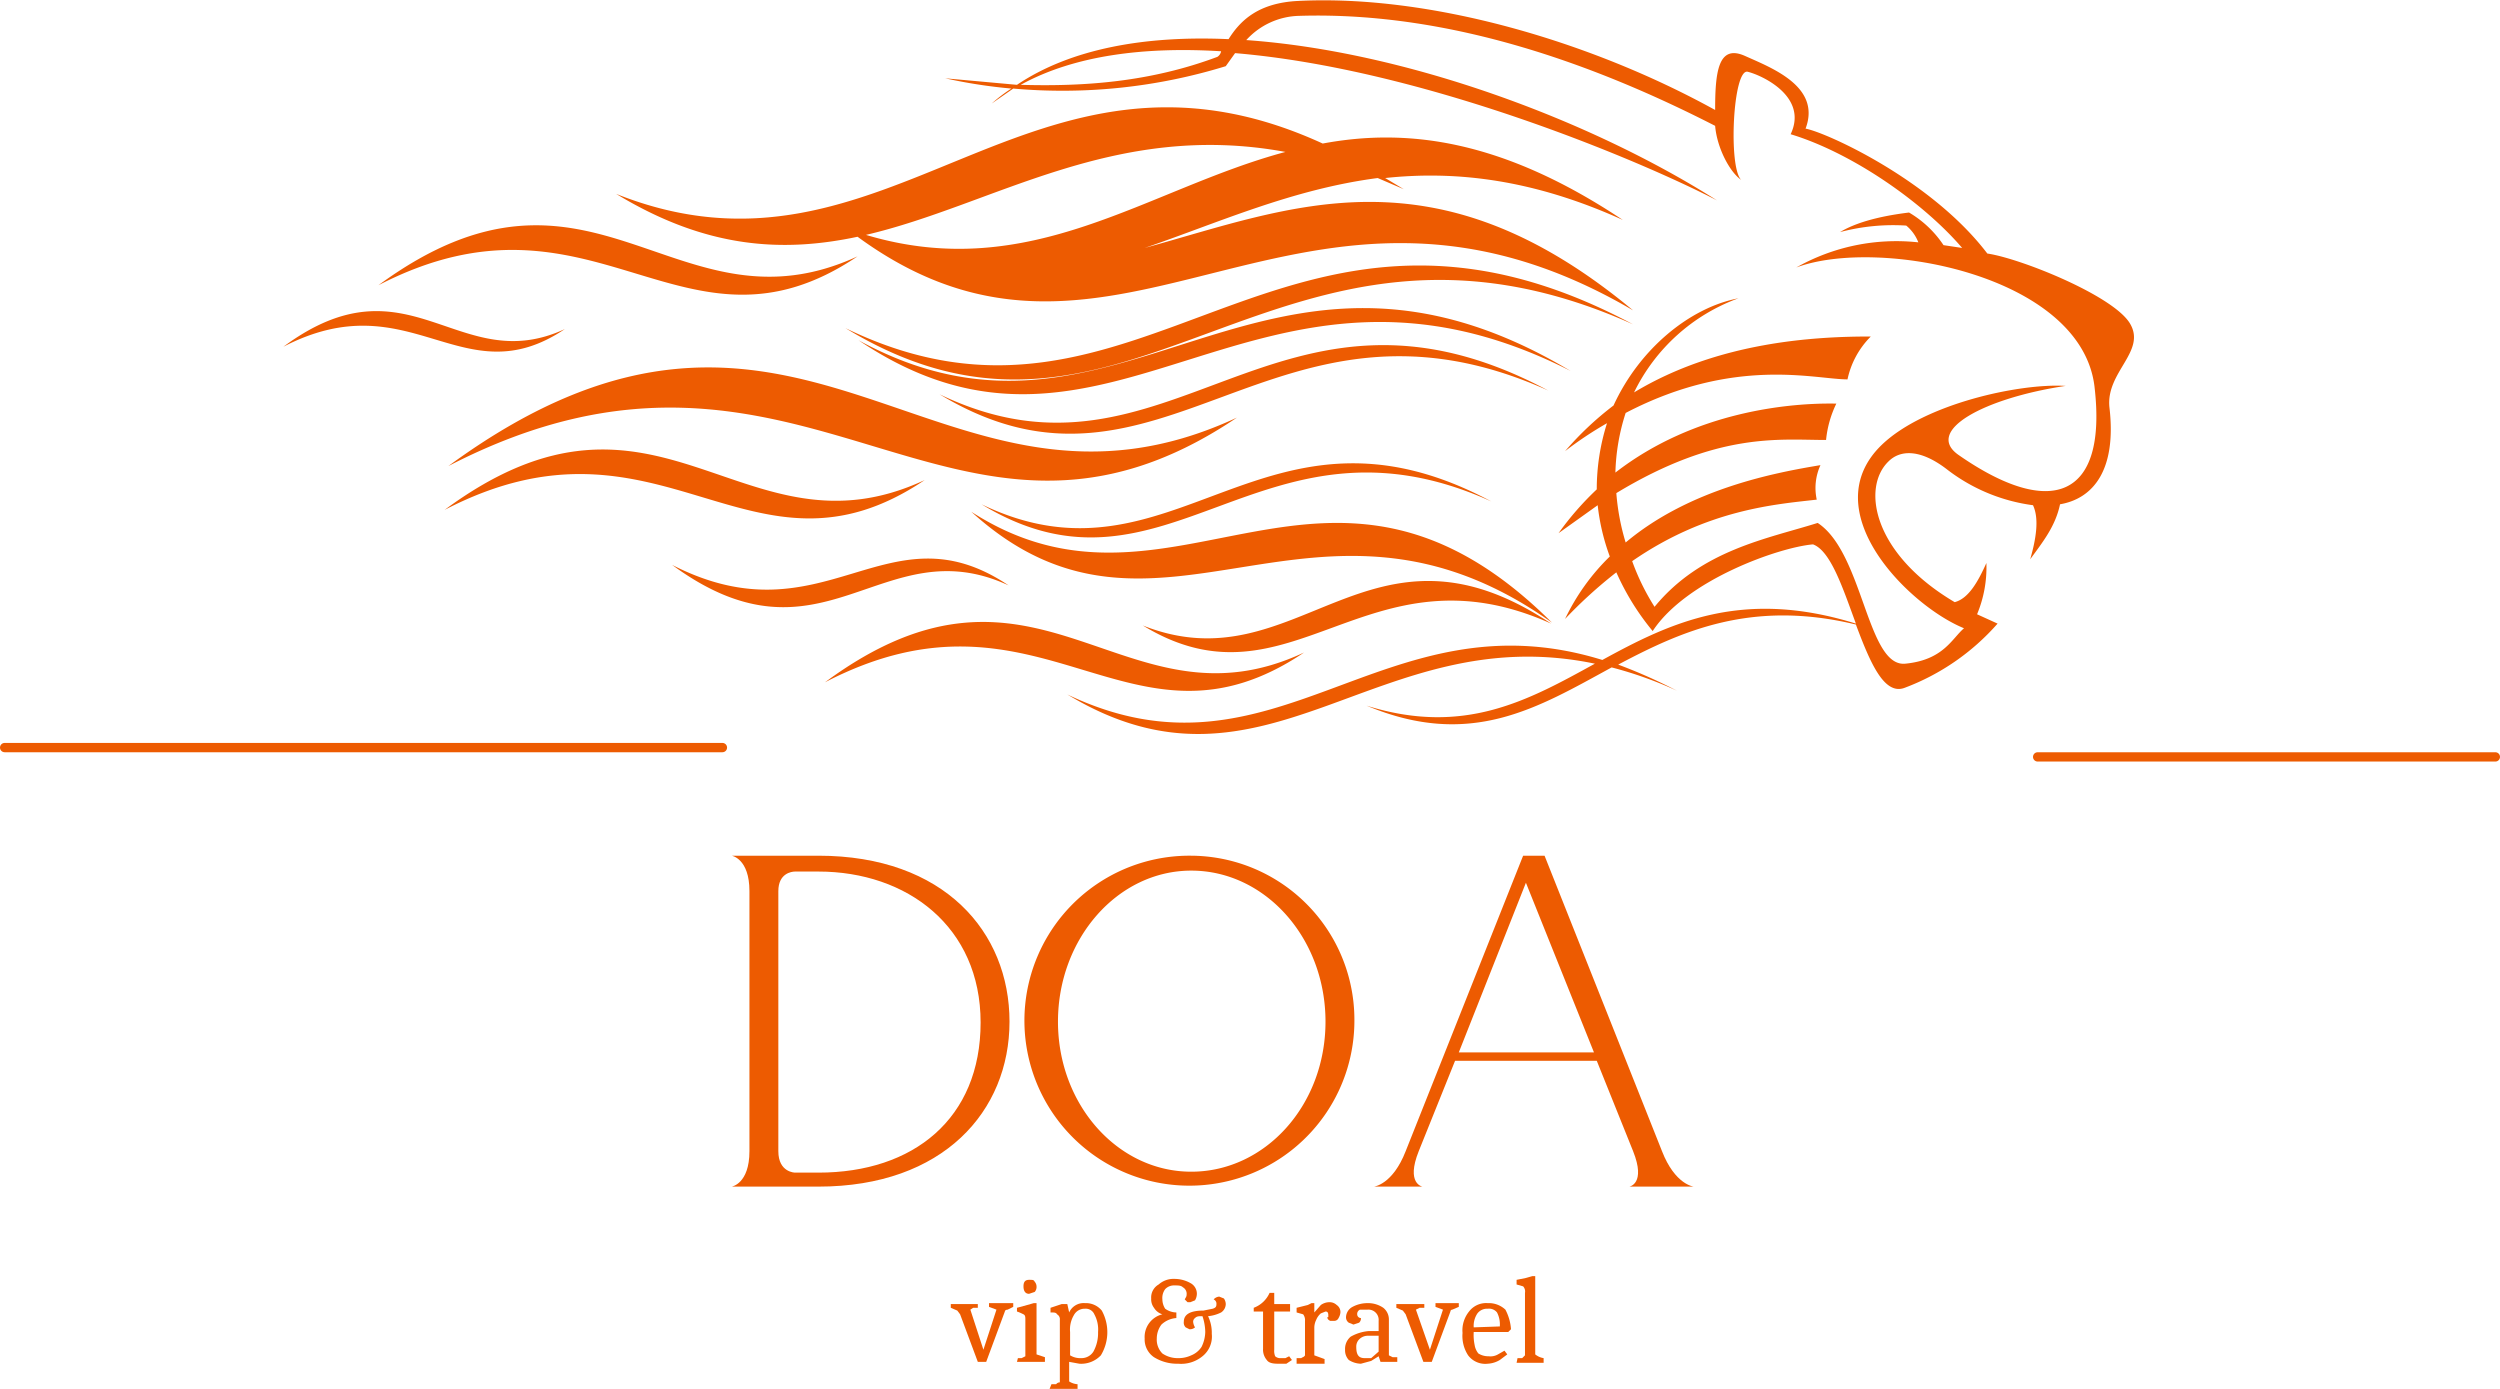 <svg id="Layer_1" data-name="Layer 1" xmlns="http://www.w3.org/2000/svg" xmlns:xlink="http://www.w3.org/1999/xlink" viewBox="0 0 268.2 149"><defs><clipPath id="clip-path" transform="translate(-119.9 -176.7)"><rect x="150" y="176.1" width="199.3" height="79.93" style="fill:none"/></clipPath></defs><g style="clip-path:url(#clip-path)"><path d="M221.3,185.1l7.7.7c5.8-3.9,13.8-5.3,22.7-4.9,1.2-1.9,3.1-3.9,7.5-4.1,14.1-.7,31.3,4.3,44.7,11.7,0-4,.3-7.1,3.2-5.8s8.2,3.3,6.5,7.8c2.2.4,13.5,5.5,19.5,13.4,3.5.5,13.5,4.5,15.3,7.5s-2.6,5.2-2.2,9c.8,6.8-1.8,9.8-5.3,10.4-.5,2.4-1.9,4.1-3.2,5.9.6-2.1,1-4.3.3-5.8a19.2,19.2,0,0,1-9.3-3.9c-2.9-2.2-5-2-6.2-.8-2.9,2.8-1.7,9.9,7.1,15.1,1.5-.4,2.5-2.2,3.4-4.2a13.1,13.1,0,0,1-1,5.5l2.2,1a24.9,24.9,0,0,1-10,6.9c-2.2.8-3.7-2.8-5.2-6.8-11.2-2.7-18.7.7-25.5,4.3a55.7,55.7,0,0,1,6.3,2.8,42.2,42.2,0,0,0-7-2.5c-7.9,4.3-15.1,8.8-26.3,4.1,10.5,3.3,17.4-.6,24.5-4.5-23.5-4.9-35.3,16.2-56.6,3.3,22.4,10.7,33.8-11,57.4-3.7,7.3-4,15-7.7,27.2-3.9-1.4-3.8-2.7-7.8-4.6-8.5-3.6.3-13.6,3.8-17.2,9.3a27,27,0,0,1-3.9-6.3,49.8,49.8,0,0,0-5.5,5,23.4,23.4,0,0,1,4.8-6.7,23,23,0,0,1-1.3-5.5l-4.2,3a32.1,32.1,0,0,1,4.1-4.7,23.5,23.5,0,0,1,1.1-7.1,39.1,39.1,0,0,0-4.5,3,34,34,0,0,1,5.2-4.9c2.8-6.1,8.2-10.5,13.4-11.5a20.1,20.1,0,0,0-11.2,10.1c9.1-5.5,19.6-6,25.4-6a9.2,9.2,0,0,0-2.5,4.6c-3.5,0-12.1-2.5-23.8,3.6a22.6,22.6,0,0,0-1.1,6.4c8.5-6.6,18.8-7.5,23.7-7.4a11.5,11.5,0,0,0-1.1,3.9c-5,0-11.6-.9-22.5,5.7a24.7,24.7,0,0,0,1,5.3c6.9-5.8,16.1-7.5,20.9-8.3a5.9,5.9,0,0,0-.4,3.7c-4.3.5-11.7,1-19.8,6.6a24.7,24.7,0,0,0,2.4,4.9c5-6.1,12.1-7.3,17.5-9,4.9,3.2,5.3,15.5,9.4,15.1s5-2.7,6.3-3.8c-5.9-2.4-16.2-12.6-8.8-19.7,4.6-4.4,14.8-6.6,19.7-6.3-8.7,1.3-15.2,4.8-11.5,7.4,9.9,6.9,16,4.7,14.6-7.3s-23.2-16.1-32-12.8a21.8,21.8,0,0,1,13.1-2.7,4.4,4.4,0,0,0-1.3-1.8,22.2,22.2,0,0,0-7.1.7c2.3-1.4,5.8-1.9,7.4-2.1a11.3,11.3,0,0,1,3.7,3.5l2,.3c-4.2-4.9-11.8-10.2-18.4-12.2,1.9-4-3-6.3-4.6-6.7s-2.1,10.3-.7,11.6c-1.2-.8-2.6-3.4-2.8-5.8-12.3-6.3-28.1-12.3-44.6-11.8a7.9,7.9,0,0,0-5.7,2.6c17,1.2,36.8,8.5,50.5,17.2-8.3-4.3-31.5-14.1-51.7-15.8l-1,1.4a59.5,59.5,0,0,1-22.8,2.4l-2.3,1.6a16.6,16.6,0,0,1,2.1-1.6A55.2,55.2,0,0,1,221.3,185.1ZM192,237.3c16.4,8.4,23-6.6,36.1,2.2C214.5,233.2,208.2,249.2,192,237.3Zm-24.4-5.9c23.3-12.1,32.8,9.4,51.5-3.2C199.6,237.3,190.6,214.4,167.6,231.4Zm-17.3-17.5c13.7-7.1,19.2,5.5,30.2-1.9C169.1,217.3,163.8,203.9,150.3,213.9Zm10.2-6.6c23.2-12,32.7,9.5,51.4-3.1C192.4,213.2,183.5,190.4,160.5,207.3Zm47.9,42.6c23.3-12.1,32.7,9.4,51.4-3.2C240.4,255.8,231.4,232.9,208.4,249.9ZM168,226.7c38.3-19.8,53.9,15.5,84.6-5.2C220.6,236.4,205.9,198.9,168,226.7ZM270.5,197l-2.8-1.2c-9.2,1.2-17.1,4.8-25,7.5,15.7-4.3,31-11.1,52.4,6.7-35.8-21-55.2,12.6-83.2-7.9-8,1.7-16.2,1.3-25.9-4.6,29.3,11.7,44.2-19.9,75.8-5.4,9.1-1.7,19.3-.4,32.2,8.2-9.7-4.4-18-5.3-25.5-4.5Zm-12.7-4c-18.4-3.4-31.3,5.7-45,8.9C230.5,207.2,242.9,197,257.8,193Zm28.6,50.5c-25.6-18.2-42.3,6.3-62.3-11.9C245.8,245.6,262.2,219.4,286.4,243.5Zm-.1.1c-19.8-8.9-27.9,9.9-43.8.2C259.1,250.4,266.7,230.5,286.3,243.6Zm-6.4-13.1c-24.7-11.2-34.8,12.4-54.7.3C245.9,240.8,255.4,217.4,279.9,230.5Zm6.1-11.9c-29.5-13.3-41.5,14.8-65.3.4C245.4,230.9,256.8,203,286,218.6Zm2.4-2.1c-33.8-17.2-49.4,14.9-76.4-3.3C240.2,228.6,255.1,196.6,288.4,216.5Zm-59-30.7c6.8.2,13.9-.3,21.1-3a.9.9,0,0,0,.4-.6C242.8,181.7,235.2,182.6,229.4,185.8Zm65.7,25.7c-38.3-17.2-53.8,19.1-84.5.4C242.5,227.4,257.3,191.3,295.1,211.5Z" transform="translate(-119.9 -176.7)" style="fill:#ed5b01;fill-rule:evenodd"/></g><path d="M207.7,268.5h-9.3s1.9.3,1.9,3.8v27.9c0,3.5-1.9,3.8-1.9,3.8h9.3c13.4,0,20.5-8.1,20.5-17.7S221.2,268.5,207.7,268.5Zm0,34h-2.5s-1.8,0-1.8-2.3V272.3c0-1.9,1.4-2.1,1.8-2.1h2.5c9.5,0,17.4,5.9,17.4,16.2S217.9,302.5,207.7,302.5Z" transform="translate(-119.9 -176.7)" style="fill:#ed5b01"/><path d="M247.7,268.5a17.7,17.7,0,1,0,17.5,17.7A17.6,17.6,0,0,0,247.7,268.5Zm0,33.9c-7.9,0-14.3-7.2-14.3-16.1s6.4-16.2,14.3-16.2,14.4,7.2,14.4,16.2S255.6,302.4,247.7,302.4Z" transform="translate(-119.9 -176.7)" style="fill:#ed5b01"/><path d="M294.7,304h6.9s-2-.2-3.4-3.8l-12.6-31.7h-2.3l-12.6,31.7c-1.4,3.6-3.4,3.8-3.4,3.8h5.2s-1.8-.3-.4-3.8l3.9-9.7h15.2l3.9,9.7C296.5,303.7,294.7,304,294.7,304Zm-18.3-14.4,7.2-18.2,7.3,18.2Z" transform="translate(-119.9 -176.7)" style="fill:#ed5b01"/><path d="M120.4,256.9h77" transform="translate(-119.9 -176.7)" style="fill:none;stroke:#ed5b01;stroke-linecap:round"/><path d="M338.5,257.9h49.1" transform="translate(-119.9 -176.7)" style="fill:none;stroke:#ed5b01;stroke-linecap:round"/><path d="M222.9,317.7l-.3-.4-.7-.3v-.4h2.9v.4h-.5l-.3.2,1.4,4.3,1.4-4.3-.8-.3v-.4h2.6v.4l-.6.3c-.2,0-.3.1-.3.2l-2,5.4h-.9Z" transform="translate(-119.9 -176.7)" style="fill:#ed5b01"/><path d="M229.1,322.4h.4l.4-.2v-3.9c0-.3,0-.5-.2-.6s-.4-.2-.7-.3V317l1.1-.3.7-.2h.3v5.5l.9.3v.5H229Zm1.2-6.9c-.4,0-.6-.3-.6-.8s.2-.7.6-.7.5,0,.6.2a.8.8,0,0,1,.2.5.8.8,0,0,1-.2.6Z" transform="translate(-119.9 -176.7)" style="fill:#ed5b01"/><path d="M232.7,325.2h.5a.5.5,0,0,1,.4-.2v-6.7a.6.6,0,0,0-.3-.6c-.1-.2-.3-.2-.7-.2V317l1.2-.4h.6l.2.9a1.7,1.7,0,0,1,1.7-1,2.2,2.2,0,0,1,1.8.8,4.8,4.8,0,0,1-.1,4.8,2.9,2.9,0,0,1-2.3.9l-1.1-.2v2.1a1.9,1.9,0,0,0,.9.3v.5h-3Zm3.2-2.8a1.5,1.5,0,0,0,1.3-.7,4.1,4.1,0,0,0,.5-2.1,3.4,3.4,0,0,0-.4-1.9,1,1,0,0,0-1-.6,1.3,1.3,0,0,0-1.2.7,3,3,0,0,0-.4,1.8v2.5A2.1,2.1,0,0,0,235.9,322.4Z" transform="translate(-119.9 -176.7)" style="fill:#ed5b01"/><path d="M246.3,323a4.7,4.7,0,0,1-2.6-.7,2.3,2.3,0,0,1-1-2,2.5,2.5,0,0,1,1.9-2.6,1.6,1.6,0,0,1-.9-.7,1.5,1.5,0,0,1-.3-1,1.6,1.6,0,0,1,.8-1.5,2.4,2.4,0,0,1,1.7-.6,3.5,3.5,0,0,1,1.8.5,1.3,1.3,0,0,1,.6,1.1,1.4,1.4,0,0,1-.2.7l-.5.2h-.3l-.3-.3c.1-.2.2-.3.2-.5a.8.8,0,0,0-.4-.8c-.2-.2-.5-.2-.9-.2a1.3,1.3,0,0,0-1,.4,1.6,1.6,0,0,0-.3,1.1,1.9,1.9,0,0,0,.3,1,2.1,2.1,0,0,0,1.2.4v.6a2.6,2.6,0,0,0-1.6.7,2.5,2.5,0,0,0-.5,1.5,2.1,2.1,0,0,0,.6,1.6,2.9,2.9,0,0,0,1.7.5,3.2,3.2,0,0,0,1.4-.3,2.4,2.4,0,0,0,1.1-.9,3.8,3.8,0,0,0,.4-1.6,5.5,5.5,0,0,0-.3-1.7c-.4,0-.6,0-.8.2a.5.5,0,0,0-.2.4,1.4,1.4,0,0,0,.2.6.8.8,0,0,1-.6.2l-.4-.2a.7.7,0,0,1-.2-.6q0-1.2,2.1-1.2l1-.2c.3-.1.4-.2.4-.5a.5.5,0,0,0-.3-.5.9.9,0,0,1,.6-.3l.5.2a1.1,1.1,0,0,1,.2.6,1.1,1.1,0,0,1-.5.9,3.9,3.9,0,0,1-1.4.4,4.1,4.1,0,0,1,.4,1.9,2.7,2.7,0,0,1-1,2.4A3.6,3.6,0,0,1,246.3,323Z" transform="translate(-119.9 -176.7)" style="fill:#ed5b01"/><path d="M257,323c-.6,0-1-.1-1.2-.4a1.7,1.7,0,0,1-.4-1.2v-4h-1V317a3,3,0,0,0,1.7-1.6h.5v1.2h1.7v.8h-1.7v4.1a1.5,1.5,0,0,0,.1.7.8.8,0,0,0,.6.2h.5l.4-.2.3.4-.6.4Z" transform="translate(-119.9 -176.7)" style="fill:#ed5b01"/><path d="M259,322.4h.5c.1-.1.3-.1.4-.3v-3.7a1,1,0,0,0-.2-.7l-.7-.2V317l1.2-.3.4-.2h.3v1l.7-.8a1.6,1.6,0,0,1,.9-.3,1.1,1.1,0,0,1,.8.3.9.9,0,0,1,.4.8,1.4,1.4,0,0,1-.2.6.5.5,0,0,1-.5.3h-.4c-.2-.1-.3-.2-.3-.4h.1v-.2c0-.3-.1-.4-.3-.4l-.5.2a1.8,1.8,0,0,0-.5.7,1.9,1.9,0,0,0-.2.8v3l1.1.4v.5h-3Z" transform="translate(-119.9 -176.7)" style="fill:#ed5b01"/><path d="M265.9,323a2.5,2.5,0,0,1-1.3-.4,1.5,1.5,0,0,1-.4-1.1,1.7,1.7,0,0,1,.6-1.4,4.7,4.7,0,0,1,1.9-.6h1.1v-1.1a1.1,1.1,0,0,0-1.2-1.2h-.8a.5.5,0,0,0-.3.5.4.4,0,0,0,.4.4.6.6,0,0,1-.2.5l-.6.2-.5-.2a.7.7,0,0,1-.3-.6,1.3,1.3,0,0,1,.7-1.1,3.4,3.4,0,0,1,1.6-.4,2.9,2.9,0,0,1,1.7.5,1.6,1.6,0,0,1,.6,1.3v3.8l.4.2h.5v.5H268l-.2-.6-.8.5Zm.4-.6h.7l.8-.7V320h-1.1a1.3,1.3,0,0,0-1,.4,1.1,1.1,0,0,0-.3.8C265.4,322.1,265.7,322.4,266.3,322.4Z" transform="translate(-119.9 -176.7)" style="fill:#ed5b01"/><path d="M270.7,317.7l-.3-.4-.7-.3v-.4h3v.4h-.5l-.4.2,1.5,4.3,1.4-4.3-.8-.3v-.4h2.5v.4l-.7.3a.2.2,0,0,0-.2.2l-2,5.4h-.9Z" transform="translate(-119.9 -176.7)" style="fill:#ed5b01"/><path d="M279.5,323a2.3,2.3,0,0,1-2.1-.9,3.8,3.8,0,0,1-.6-2.4,3.2,3.2,0,0,1,.7-2.3,2.3,2.3,0,0,1,2-.9,2.6,2.6,0,0,1,1.9.7,5.3,5.3,0,0,1,.6,2.1l-.3.3H278a5.3,5.3,0,0,0,.1,1.4,1.9,1.9,0,0,0,.4.9,2,2,0,0,0,1.1.3,1.6,1.6,0,0,0,1-.2l.7-.4.3.4-.8.6A2.8,2.8,0,0,1,279.5,323Zm1.3-4a2.8,2.8,0,0,0-.3-1.5,1.1,1.1,0,0,0-1-.4,1.3,1.3,0,0,0-1.1.5,2.4,2.4,0,0,0-.4,1.5Z" transform="translate(-119.9 -176.7)" style="fill:#ed5b01"/><path d="M282.7,322.4h.5l.3-.3v-6.7a.8.8,0,0,0-.2-.7l-.7-.2V314l1-.2.7-.2h.3V322a1.9,1.9,0,0,0,.9.4v.5h-2.9Z" transform="translate(-119.9 -176.7)" style="fill:#ed5b01"/></svg>
